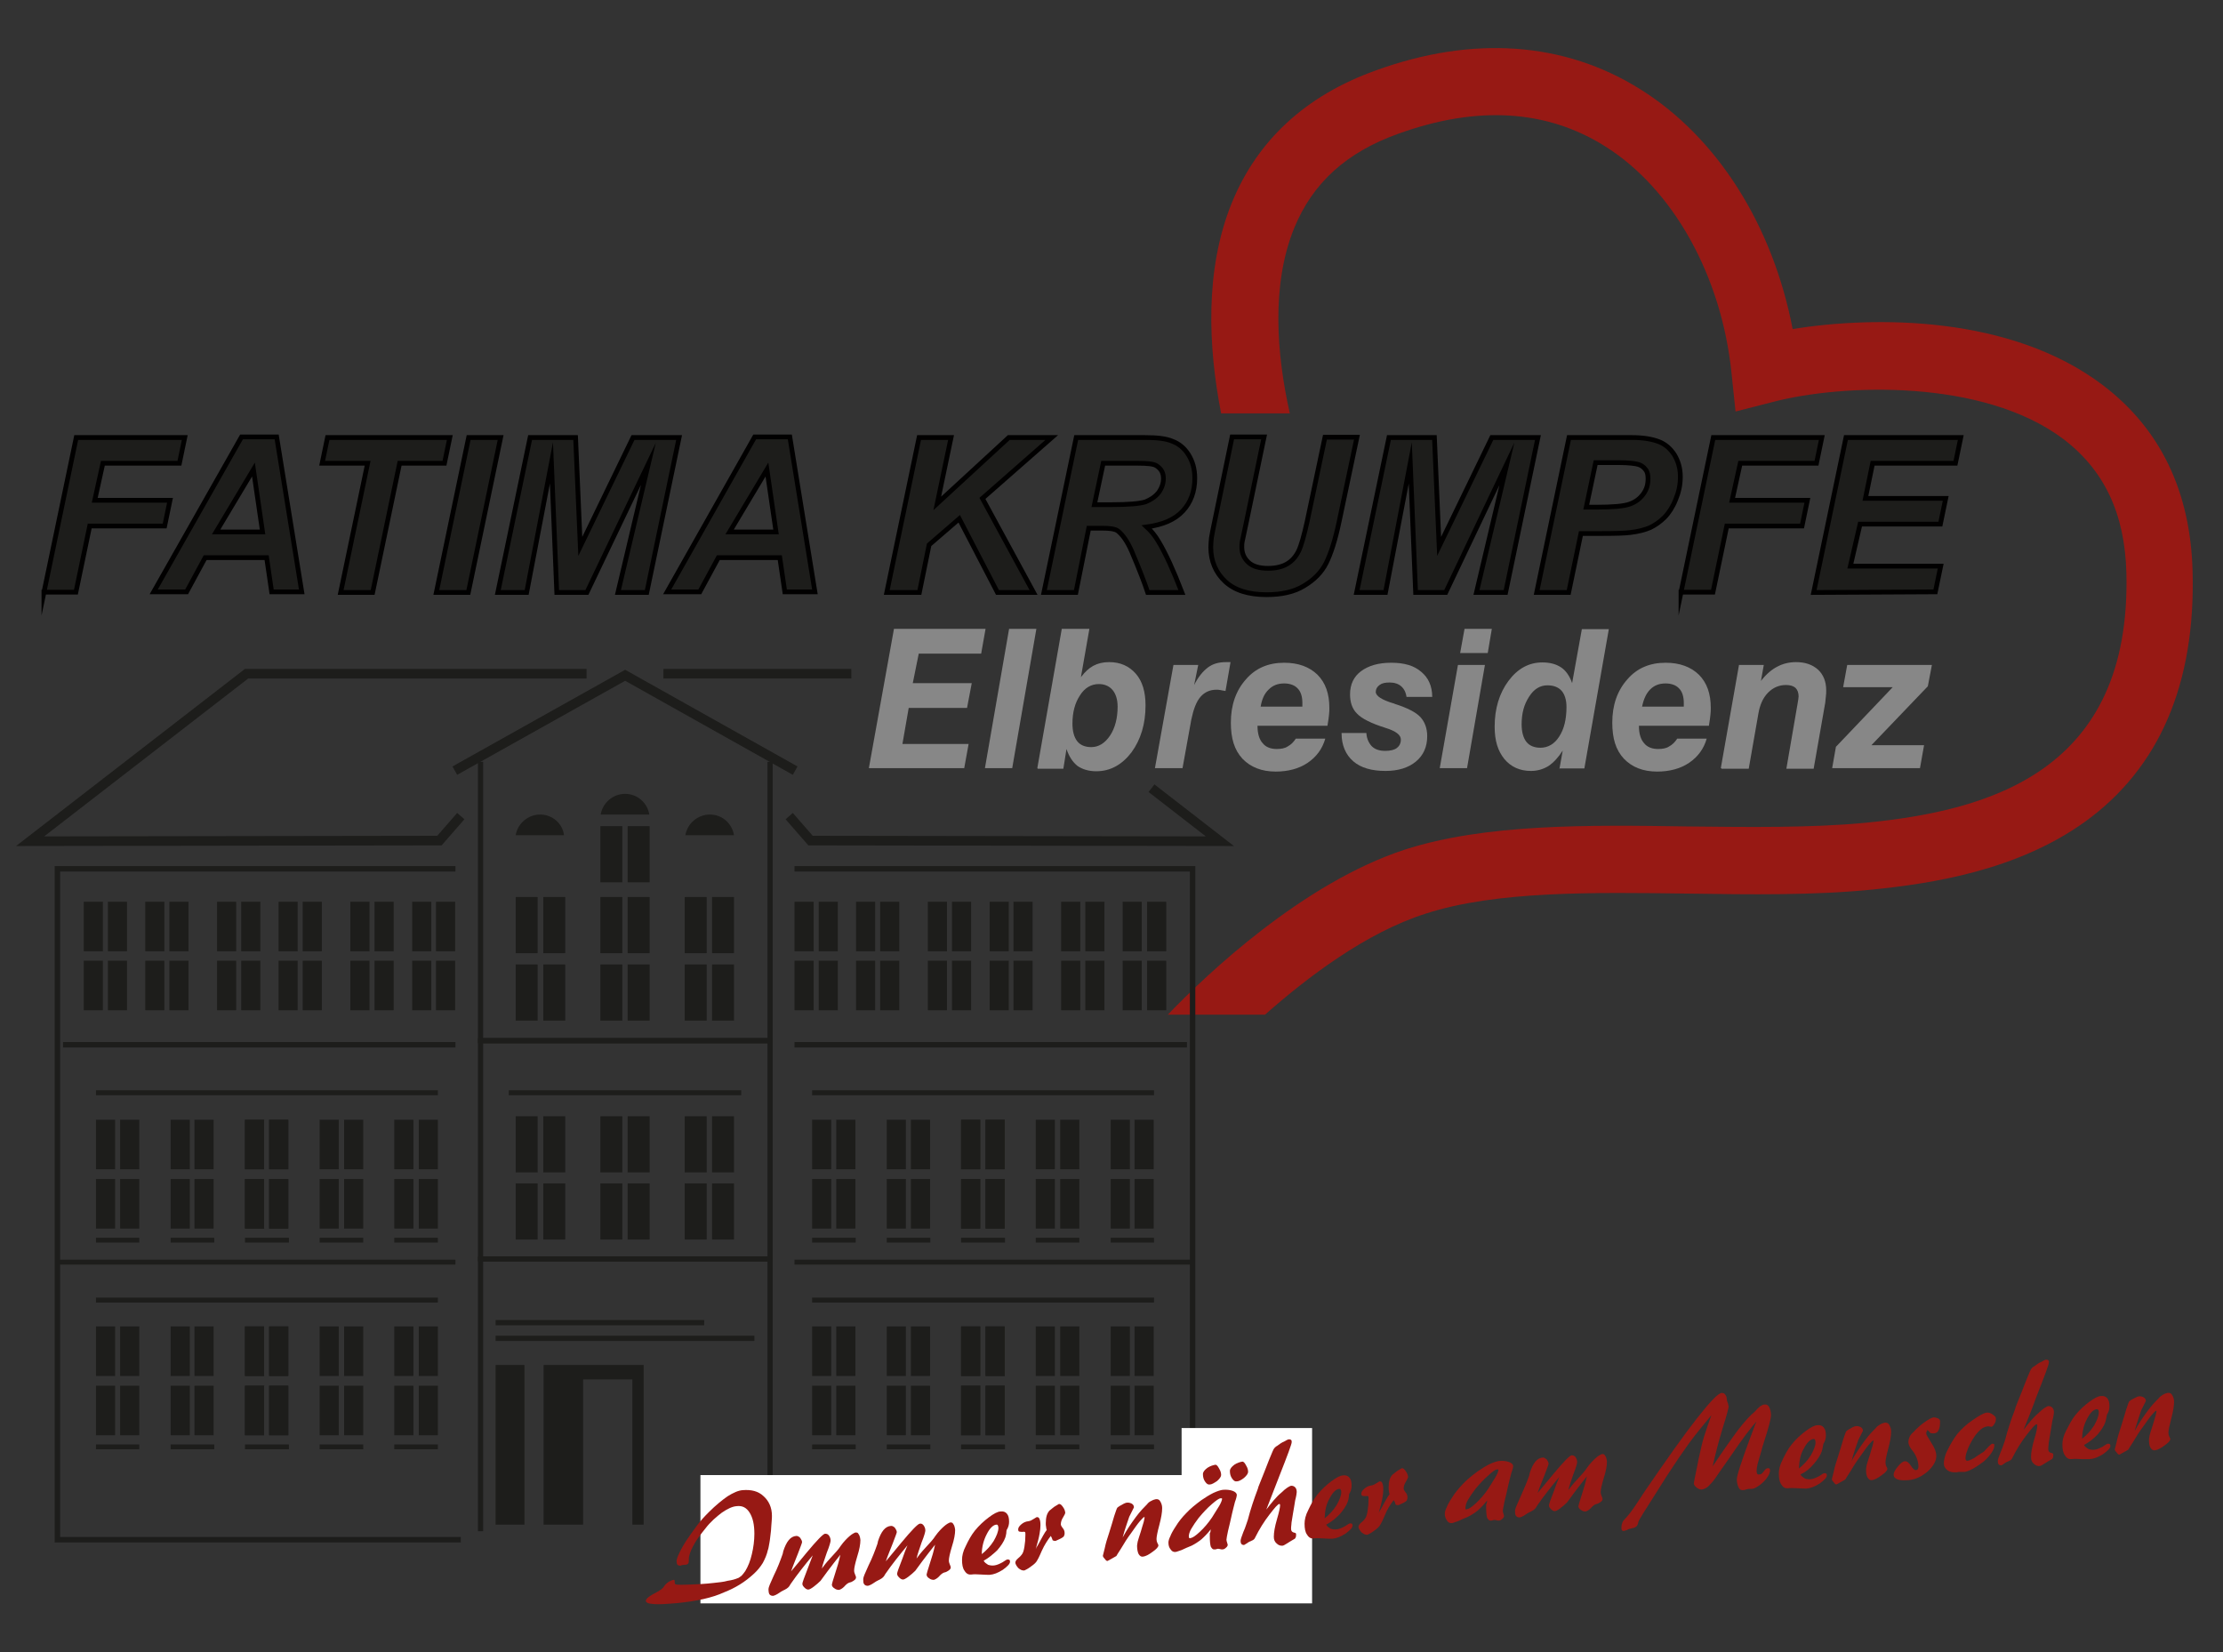 <?xml version="1.0" encoding="utf-8"?>
<!-- Generator: Adobe Illustrator 27.2.0, SVG Export Plug-In . SVG Version: 6.00 Build 0)  -->
<svg version="1.1" id="Ebene_1" xmlns="http://www.w3.org/2000/svg" xmlns:xlink="http://www.w3.org/1999/xlink" x="0px" y="0px"
	 viewBox="0 0 708.7 526.8" style="enable-background:new 0 0 708.7 526.8;" xml:space="preserve">
<rect x="0" y="0" width="708.7" height="526.8" fill="#333333" stroke="none"/>
<style type="text/css">
	.st0{fill:#1D1D1B;stroke:#010000;stroke-width:1.515;stroke-miterlimit:10;}
	.st1{fill:#878787;}
	.st2{fill:#971914;}
	.st3{fill:none;stroke:#1D1D1B;stroke-width:1.66;stroke-miterlimit:10;}
	.st4{fill:none;stroke:#1D1D1B;stroke-width:3.059;stroke-miterlimit:10;}
	.st5{fill:none;stroke:#1D1D1B;stroke-width:1.738;stroke-miterlimit:10;}
	.st6{fill:none;stroke:#1D1D1B;stroke-width:1.584;stroke-miterlimit:10;}
	.st7{fill:#1D1D1B;}
	.st8{fill:none;stroke:#1D1D1B;stroke-width:1.53;stroke-miterlimit:10;}
	.st9{fill:none;stroke:#1D1D1B;stroke-width:1.669;stroke-miterlimit:10;}
	.st10{fill:#FFFFFF;}
</style>
<g>
	<g>
		<path class="st0" d="M14,188.9l10.3-49.4h34.6l-1.7,8.2H32.8l-2.6,11.8h24l-1.7,8.2H28.6l-4.4,21.1H14z"/>
		<path class="st0" d="M85,177.8H65.4l-5.9,10.9H49L77,139.3h11.2l8,49.4h-9.6L85,177.8z M83.7,169.6l-2.9-19.9l-11.9,19.9H83.7z"/>
		<path class="st0" d="M118.8,188.9h-10.2l8.6-41.2h-14.5l1.7-8.2h39l-1.7,8.2h-14.3L118.8,188.9z"/>
		<path class="st0" d="M139.1,188.9l10.3-49.4h10.2l-10.3,49.4H139.1z"/>
		<path class="st0" d="M187.1,188.9h-9.6l-1.7-41.3l-7.9,41.3h-9.2l10.3-49.4h14.5l1.5,34.7l16.8-34.7h14.7l-10.3,49.4H197l9.7-41
			L187.1,188.9z"/>
		<path class="st0" d="M248.6,177.8H229l-5.9,10.9h-10.4l27.9-49.4h11.2l8,49.4h-9.6L248.6,177.8z M247.4,169.6l-2.9-19.9
			l-11.9,19.9H247.4z"/>
		<path class="st0" d="M282.7,188.9l10.3-49.4h10.2l-4.4,21l22.8-21h13.7l-22.1,19.4l16.3,30H318l-12.2-23.5l-9.6,8.3l-3.1,15.2
			H282.7z"/>
		<path class="st0" d="M343,188.9h-10.2l10.3-49.4H365c3.8,0,6.7,0.3,8.8,1.2c2.1,0.8,3.8,2.2,5.1,4.3c1.3,2.1,2,4.5,2,7.5
			c0,4.2-1.3,7.7-3.8,10.4c-2.6,2.8-6.4,4.4-11.5,5.1c1.3,1.2,2.6,2.7,3.7,4.6c2.3,3.8,4.8,9.3,7.5,16.3h-10.9
			c-0.9-2.8-2.6-7.2-5.1-13.1c-1.4-3.2-2.9-5.3-4.4-6.5c-0.9-0.7-2.7-0.9-5.1-0.9h-4.2L343,188.9z M348.9,160.9h5.4
			c5.4,0,9-0.3,10.9-0.9c1.7-0.7,3.1-1.6,4.2-3c1-1.4,1.5-2.9,1.5-4.4c0-1.9-0.7-3.1-2.2-4.1c-0.9-0.6-2.9-0.8-5.8-0.8h-11.2
			L348.9,160.9z"/>
		<path class="st0" d="M392.8,139.3H403l-5.6,26.9l-1.4,6.6c-0.1,0.6-0.1,1-0.1,1.6c0,2,0.7,3.6,2.1,4.9c1.4,1.3,3.5,1.9,6.3,1.9
			c2.4,0,4.5-0.5,6-1.4c1.6-0.9,2.8-2.3,3.7-4.1c0.9-1.9,1.7-4.9,2.7-9.3l5.7-27h10.2l-5.7,27c-1.2,5.7-2.6,10.1-4.1,13.1
			s-3.9,5.4-7.1,7.3c-3.1,1.9-7.1,2.8-11.9,2.8c-5.8,0-10.2-1.4-13.2-4.2c-3-2.8-4.6-6.5-4.6-10.9c0-0.9,0.1-2,0.2-3
			c0.1-0.7,0.5-2.8,1.2-6.1L392.8,139.3z"/>
		<path class="st0" d="M460.9,188.9h-9.6l-1.7-41.3l-7.9,41.3h-9.2l10.3-49.4h14.5l1.5,34.7l16.8-34.7h14.7L480,188.9h-9.3l9.7-41
			L460.9,188.9z"/>
		<path class="st0" d="M500.1,188.9h-10.2l10.3-49.4h20.1c3.6,0,6.4,0.5,8.5,1.3c2.1,0.8,3.7,2.2,5,4.2c1.2,2,1.9,4.3,1.9,7
			c0,2.6-0.5,4.9-1.5,7.3c-0.9,2.3-2.2,4.3-3.6,5.7c-1.4,1.4-2.9,2.4-4.5,3.2c-1.6,0.7-3.8,1.3-6.5,1.6c-1.6,0.2-4.6,0.3-8.9,0.3
			H504L500.1,188.9z M505.7,161.7h3.1c5.3,0,8.9-0.3,10.8-1c1.9-0.7,3.2-1.7,4.3-3.2s1.5-3.1,1.5-4.9c0-1.2-0.2-2.2-0.8-2.9
			c-0.6-0.8-1.3-1.3-2.2-1.6c-0.9-0.3-3.1-0.6-6.4-0.6h-7.3L505.7,161.7z"/>
		<path class="st0" d="M535.9,188.9l10.3-49.4h34.6l-1.7,8.2h-24.3l-2.6,11.8h24l-1.7,8.2h-24l-4.4,21.1H535.9z"/>
		<path class="st0" d="M578.2,188.9l10.3-49.4h36.6l-1.7,8.2H597l-2.3,11.2h25.6l-1.7,8.2h-25.6l-3.1,13.4h28.8l-1.7,8.2
			L578.2,188.9L578.2,188.9z"/>
	</g>
	<g>
		<path class="st1" d="M277,244.9l8-44.4h29.2l-1.4,7.9h-19.9l-1.9,9.4h18.8l-1.5,7.9h-18.6l-2,11.5h21.1l-1.4,7.7H277V244.9z"/>
		<path class="st1" d="M314,244.9l7.7-44.4h8.7l-7.7,44.4H314z"/>
		<path class="st1" d="M330.7,244.9l7.8-44.4h8.8l-2.7,15.4c1.2-1.6,2.6-2.9,3.9-3.6c1.5-0.8,3.1-1.2,5.1-1.2c3.6,0,6.4,1.3,8.5,3.7
			s3.1,5.8,3.1,10.1c0,5.9-1.5,10.9-4.5,15c-3,3.9-6.7,6-11.2,6c-2.4,0-4.4-0.6-6-1.7c-1.5-1.2-2.7-3-3.5-5.4l-1,6.3h-8.2V244.9z
			 M350.3,218.1c-2.4,0-4.5,1.2-6,3.6c-1.6,2.4-2.4,5.4-2.4,9c0,2.4,0.5,4.3,1.5,5.6s2.6,1.9,4.5,1.9c2.4,0,4.4-1.3,6-3.7
			c1.6-2.4,2.4-5.6,2.4-9.2c0-2.3-0.6-4.1-1.6-5.3C353.6,218.7,352.1,218.1,350.3,218.1z"/>
		<path class="st1" d="M368.2,244.9l5.9-32.9h7.9l-1.3,6.4c1.3-2.6,2.8-4.4,4.4-5.6s3.5-1.7,5.8-1.7c0.3,0,0.6,0,0.8,0s0.3,0,0.6,0
			l-1.6,9.2c-0.7-0.1-1.3-0.2-1.7-0.3c-0.5-0.1-0.8-0.1-1.2-0.1c-2.1,0-3.8,0.8-5.1,2.3c-1.3,1.5-2.2,3.9-2.9,7.2l-2.8,15.5h-8.8
			V244.9z"/>
		<path class="st1" d="M413.1,235.5h9.4c-0.9,3.2-2.8,5.8-5.6,7.7s-6.3,2.8-10.2,2.8c-4.5,0-8-1.4-10.6-4.1
			c-2.6-2.8-3.7-6.5-3.7-11.5c0-5.6,1.6-10.2,4.8-13.8c3.1-3.6,7.2-5.3,12.2-5.3c4.5,0,8,1.3,10.6,3.8c2.6,2.6,3.8,6.1,3.8,10.6
			c0,0.6,0,1.3-0.1,2.1c-0.1,0.8-0.2,2-0.5,3.6h-22.3v0.2c0,2.3,0.6,4.2,1.6,5.3c1,1.3,2.6,1.9,4.5,1.9c1.4,0,2.6-0.2,3.5-0.8
			C411.6,237.4,412.4,236.6,413.1,235.5z M401.9,225.3h13.3c0-0.1,0-0.3,0-0.6c0-0.2,0-0.5,0-0.6c0-2-0.5-3.6-1.5-4.6
			c-0.9-1-2.4-1.6-4.3-1.6c-2,0-3.6,0.6-4.9,1.9C403.1,221.1,402.3,222.9,401.9,225.3z"/>
		<path class="st1" d="M427.4,233.7h8.2c0.1,1.7,0.7,3.1,1.7,4.2c1,1,2.4,1.5,4.3,1.5c1.6,0,2.9-0.3,3.7-0.9
			c0.8-0.6,1.3-1.5,1.3-2.7c0-1.5-1.6-2.7-4.8-3.7c-0.1,0-0.2-0.1-0.3-0.1c-4.4-1.4-7.4-2.9-8.9-4.5c-1.5-1.5-2.2-3.6-2.2-6.1
			c0-3.2,1.2-5.7,3.5-7.4s5.4-2.7,9.6-2.7c4.2,0,7.3,0.9,9.6,2.9c2.3,1.9,3.5,4.6,3.5,8h-8.2c-0.2-1.5-0.8-2.6-1.7-3.4
			c-0.9-0.8-2.2-1.2-3.7-1.2c-1.4,0-2.4,0.2-3.2,0.8c-0.8,0.6-1.2,1.3-1.2,2.2c0,1.3,2,2.6,5.8,3.7c0.1,0,0.1,0,0.2,0.1
			c4.1,1.3,6.8,2.7,8.2,4.2c1.4,1.5,2.2,3.6,2.2,6.1c0,3.4-1.2,6.1-3.6,8.1c-2.4,2-5.7,3-9.7,3c-4.4,0-7.9-1-10.3-3.1
			c-2.4-2.1-3.7-5.1-3.7-8.9v-0.1H427.4z"/>
		<path class="st1" d="M459,244.9l5.8-32.9h8.6l-5.7,32.9H459z M465.5,208.2l1.4-7.7h8.7l-1.3,7.7H465.5z"/>
		<path class="st1" d="M497.2,244.9l1-5.6c-1.4,2.2-2.9,3.8-4.5,4.9c-1.6,1-3.5,1.6-5.6,1.6c-3.6,0-6.4-1.3-8.5-3.8
			c-2.1-2.6-3.1-5.9-3.1-10.3c0-5.8,1.5-10.7,4.4-14.6c2.9-3.9,6.5-5.9,10.8-5.9c2.6,0,4.5,0.6,6,1.6c1.5,1,2.7,2.7,3.5,5l3.1-17.2
			h8.6l-7.8,44.4h-8V244.9z M493.3,218.5c-2.3,0-4.3,1.2-5.8,3.6c-1.6,2.4-2.4,5.3-2.4,8.8c0,2.4,0.5,4.3,1.5,5.6s2.6,1.9,4.5,1.9
			c2.4,0,4.5-1.2,6-3.6c1.5-2.3,2.3-5.4,2.3-9.4c0-2.3-0.6-4.1-1.6-5.2C496.8,219.1,495.3,218.5,493.3,218.5z"/>
		<path class="st1" d="M534.7,235.5h9.4c-0.9,3.2-2.8,5.8-5.6,7.7s-6.3,2.8-10.2,2.8c-4.5,0-8-1.4-10.6-4.1
			c-2.6-2.8-3.7-6.5-3.7-11.5c0-5.6,1.6-10.2,4.8-13.8c3.1-3.6,7.2-5.3,12.2-5.3c4.5,0,8,1.3,10.6,3.8c2.6,2.6,3.8,6.1,3.8,10.6
			c0,0.6,0,1.3-0.1,2.1c-0.1,0.8-0.2,2-0.5,3.6h-22.3v0.2c0,2.3,0.6,4.2,1.6,5.3c1,1.3,2.6,1.9,4.5,1.9c1.4,0,2.6-0.2,3.5-0.8
			C533.2,237.4,534,236.6,534.7,235.5z M523.5,225.3h13.3c0-0.1,0-0.3,0-0.6c0-0.2,0-0.5,0-0.6c0-2-0.5-3.6-1.5-4.6
			c-0.9-1-2.4-1.6-4.3-1.6c-2,0-3.6,0.6-4.9,1.9C524.8,221.1,524,222.9,523.5,225.3z"/>
		<path class="st1" d="M548.6,244.9l5.8-32.9h7.9l-0.9,5.1c1.7-2.2,3.5-3.7,5.3-4.6c1.7-0.9,3.7-1.4,5.9-1.4c2.9,0,5.2,0.8,7,2.4
			c1.7,1.6,2.6,3.8,2.6,6.6c0,0.7,0,1.3-0.1,1.9c-0.1,0.6-0.1,1.3-0.2,2l-3.7,21.1h-8.7l3.6-20.9c0.1-0.5,0.1-0.8,0.2-1.2
			c0-0.3,0.1-0.7,0.1-0.9c0-1.2-0.3-2.1-1-2.8c-0.7-0.6-1.7-0.9-3-0.9c-2.2,0-4.1,0.8-5.7,2.4c-1.6,1.6-2.6,3.8-3.1,6.6l-3.1,17.7
			h-8.7V244.9z"/>
		<path class="st1" d="M584.1,244.9l1.2-6.8l18.1-19h-15.8l1.3-7.1h27l-1.3,6.8l-18,18.8h16.8l-1.3,7.3H584.1z"/>
	</g>
	<path class="st2" d="M699,182c-0.7-25.4-10.3-45.3-28.6-59.2c-29.4-22.3-72.6-22.1-98.9-17.9c-6.3-32.9-23.9-61-48.5-76.4
		c-24.2-15.2-53.5-17.3-84.5-6c-22.3,8-37.7,22.3-45.8,42.2c-8.7,21.4-7.5,46.1-3.4,67.1h21.9c-4.2-18.7-6-40.9,1.4-59.1
		c5.9-14.4,16.7-24.2,33.3-30.1c25-9,47.2-7.7,65.9,4.1c21.6,13.6,37,41.2,40.2,72.1l1.3,12.4l12.1-3.1c22-5.7,66.7-7.4,92.3,11.8
		c13.1,9.9,19.7,23.8,20.2,42.7c1.6,63.3-43.5,75.8-82.9,79.7c-17.6,1.7-37.6,1.4-56.8,1.2c-31.8-0.5-64.7-0.9-90.4,7.4
		c-32.3,10.6-62.8,39.4-75.5,52.6h31c13.7-12.1,32.3-26.2,51.2-32.2c22.4-7.3,53.5-6.8,83.5-6.4c19.8,0.3,40.3,0.6,59.1-1.3
		c18.7-1.9,45.9-6,67.6-21.6C688.4,244.9,700,218,699,182z"/>
	<polyline class="st3" points="245.5,242.9 245.5,331.8 153.2,331.8 153.2,242.9 	"/>
	<rect x="153.2" y="331.8" class="st3" width="92.3" height="69.6"/>
	<polyline class="st3" points="153.2,488.2 153.2,401.4 245.5,401.4 245.5,488.2 	"/>
	<polyline class="st4" points="253.5,245.7 199.3,215.3 145,245.7 	"/>
	<line class="st5" x1="20.1" y1="333.1" x2="145.2" y2="333.1"/>
	<line class="st6" x1="30.6" y1="348.4" x2="139.6" y2="348.4"/>
	<line class="st6" x1="18.3" y1="402.4" x2="145.2" y2="402.4"/>
	<g>
		<g>
			<rect x="30.6" y="375.9" class="st7" width="6.1" height="15.8"/>
			<rect x="38.3" y="357" class="st7" width="6.1" height="15.8"/>
			<rect x="30.6" y="357" class="st7" width="6.1" height="15.8"/>
			<rect x="38.3" y="375.9" class="st7" width="6.1" height="15.8"/>
		</g>
		<g>
			<rect x="78.1" y="375.9" class="st7" width="6.1" height="15.8"/>
			<rect x="85.8" y="357" class="st7" width="6.1" height="15.8"/>
			<rect x="78.1" y="357" class="st7" width="6.1" height="15.8"/>
			<rect x="85.8" y="375.9" class="st7" width="6.1" height="15.8"/>
		</g>
		<g>
			<rect x="78.1" y="375.9" class="st7" width="6.1" height="15.8"/>
			<rect x="85.8" y="357" class="st7" width="6.1" height="15.8"/>
			<rect x="78.1" y="357" class="st7" width="6.1" height="15.8"/>
			<rect x="85.8" y="375.9" class="st7" width="6.1" height="15.8"/>
		</g>
		<g>
			<rect x="54.4" y="375.9" class="st7" width="6.1" height="15.8"/>
			<rect x="62" y="357" class="st7" width="6.1" height="15.8"/>
			<rect x="54.4" y="357" class="st7" width="6.1" height="15.8"/>
			<rect x="62" y="375.9" class="st7" width="6.1" height="15.8"/>
		</g>
		<g>
			<rect x="125.7" y="375.9" class="st7" width="6.1" height="15.8"/>
			<rect x="133.5" y="357" class="st7" width="6.1" height="15.8"/>
			<rect x="125.7" y="357" class="st7" width="6.1" height="15.8"/>
			<rect x="133.5" y="375.9" class="st7" width="6.1" height="15.8"/>
		</g>
		<g>
			<rect x="101.9" y="375.9" class="st7" width="6.1" height="15.8"/>
			<rect x="109.7" y="357" class="st7" width="6.1" height="15.8"/>
			<rect x="101.9" y="357" class="st7" width="6.1" height="15.8"/>
			<rect x="109.7" y="375.9" class="st7" width="6.1" height="15.8"/>
		</g>
		<line class="st8" x1="30.6" y1="395.4" x2="44.4" y2="395.4"/>
		<line class="st8" x1="54.4" y1="395.4" x2="68.3" y2="395.4"/>
		<line class="st8" x1="78.1" y1="395.4" x2="92.1" y2="395.4"/>
		<line class="st8" x1="101.9" y1="395.4" x2="115.8" y2="395.4"/>
		<line class="st8" x1="125.7" y1="395.4" x2="139.6" y2="395.4"/>
	</g>
	<g>
		<g>
			<rect x="191.4" y="377.3" class="st7" width="7" height="17.9"/>
			<rect x="200.1" y="355.9" class="st7" width="7" height="17.9"/>
			<rect x="191.4" y="355.9" class="st7" width="7" height="17.9"/>
			<rect x="200.1" y="377.3" class="st7" width="7" height="17.9"/>
		</g>
		<g>
			<rect x="164.4" y="377.3" class="st7" width="7" height="17.9"/>
			<rect x="173.2" y="355.9" class="st7" width="7" height="17.9"/>
			<rect x="164.4" y="355.9" class="st7" width="7" height="17.9"/>
			<rect x="173.2" y="377.3" class="st7" width="7" height="17.9"/>
		</g>
		<g>
			<rect x="218.3" y="377.3" class="st7" width="7" height="17.9"/>
			<rect x="227" y="355.9" class="st7" width="7" height="17.9"/>
			<rect x="218.3" y="355.9" class="st7" width="7" height="17.9"/>
			<rect x="227" y="377.3" class="st7" width="7" height="17.9"/>
		</g>
	</g>
	<g>
		<rect x="191.4" y="307.5" class="st7" width="7" height="17.9"/>
		<rect x="200.1" y="286" class="st7" width="7" height="17.9"/>
		<rect x="191.4" y="286" class="st7" width="7" height="17.9"/>
		<rect x="200.1" y="307.5" class="st7" width="7" height="17.9"/>
	</g>
	<g>
		<rect x="200.1" y="263.4" class="st7" width="7" height="17.9"/>
		<rect x="191.4" y="263.4" class="st7" width="7" height="17.9"/>
	</g>
	<g>
		<rect x="164.4" y="307.5" class="st7" width="7" height="17.9"/>
		<rect x="173.2" y="286" class="st7" width="7" height="17.9"/>
		<rect x="164.4" y="286" class="st7" width="7" height="17.9"/>
		<rect x="173.2" y="307.5" class="st7" width="7" height="17.9"/>
	</g>
	<g>
		<rect x="218.3" y="307.5" class="st7" width="7" height="17.9"/>
		<rect x="227" y="286" class="st7" width="7" height="17.9"/>
		<rect x="218.3" y="286" class="st7" width="7" height="17.9"/>
		<rect x="227" y="307.5" class="st7" width="7" height="17.9"/>
	</g>
	<g>
		<g>
			<rect x="131.4" y="306.3" class="st7" width="6.1" height="15.8"/>
			<rect x="139" y="287.5" class="st7" width="6.1" height="15.8"/>
			<rect x="131.4" y="287.5" class="st7" width="6.1" height="15.8"/>
			<rect x="139" y="306.3" class="st7" width="6.1" height="15.8"/>
		</g>
		<g>
			<rect x="111.7" y="306.3" class="st7" width="6.1" height="15.8"/>
			<rect x="119.4" y="287.5" class="st7" width="6.1" height="15.8"/>
			<rect x="111.7" y="287.5" class="st7" width="6.1" height="15.8"/>
			<rect x="119.4" y="306.3" class="st7" width="6.1" height="15.8"/>
		</g>
	</g>
	<g>
		<g>
			<rect x="46.3" y="306.3" class="st7" width="6.1" height="15.8"/>
			<rect x="54" y="287.5" class="st7" width="6.1" height="15.8"/>
			<rect x="46.3" y="287.5" class="st7" width="6.1" height="15.8"/>
			<rect x="54" y="306.3" class="st7" width="6.1" height="15.8"/>
		</g>
		<g>
			<rect x="26.7" y="306.3" class="st7" width="6.1" height="15.8"/>
			<rect x="34.4" y="287.5" class="st7" width="6.1" height="15.8"/>
			<rect x="26.7" y="287.5" class="st7" width="6.1" height="15.8"/>
			<rect x="34.4" y="306.3" class="st7" width="6.1" height="15.8"/>
		</g>
	</g>
	<g>
		<g>
			<rect x="88.8" y="306.3" class="st7" width="6.1" height="15.8"/>
			<rect x="96.5" y="287.5" class="st7" width="6.1" height="15.8"/>
			<rect x="88.8" y="287.5" class="st7" width="6.1" height="15.8"/>
			<rect x="96.5" y="306.3" class="st7" width="6.1" height="15.8"/>
		</g>
		<g>
			<rect x="69.2" y="306.3" class="st7" width="6.1" height="15.8"/>
			<rect x="76.9" y="287.5" class="st7" width="6.1" height="15.8"/>
			<rect x="69.2" y="287.5" class="st7" width="6.1" height="15.8"/>
			<rect x="76.9" y="306.3" class="st7" width="6.1" height="15.8"/>
		</g>
	</g>
	<line class="st6" x1="30.6" y1="414.5" x2="139.6" y2="414.5"/>
	<g>
		<g>
			<rect x="30.6" y="441.8" class="st7" width="6.1" height="15.8"/>
			<rect x="38.3" y="422.9" class="st7" width="6.1" height="15.8"/>
			<rect x="30.6" y="422.9" class="st7" width="6.1" height="15.8"/>
			<rect x="38.3" y="441.8" class="st7" width="6.1" height="15.8"/>
		</g>
		<g>
			<rect x="78.1" y="441.8" class="st7" width="6.1" height="15.8"/>
			<rect x="85.8" y="422.9" class="st7" width="6.1" height="15.8"/>
			<rect x="78.1" y="422.9" class="st7" width="6.1" height="15.8"/>
			<rect x="85.8" y="441.8" class="st7" width="6.1" height="15.8"/>
		</g>
		<g>
			<rect x="78.1" y="441.8" class="st7" width="6.1" height="15.8"/>
			<rect x="85.8" y="422.9" class="st7" width="6.1" height="15.8"/>
			<rect x="78.1" y="422.9" class="st7" width="6.1" height="15.8"/>
			<rect x="85.8" y="441.8" class="st7" width="6.1" height="15.8"/>
		</g>
		<g>
			<rect x="54.4" y="441.8" class="st7" width="6.1" height="15.8"/>
			<rect x="62" y="422.9" class="st7" width="6.1" height="15.8"/>
			<rect x="54.4" y="422.9" class="st7" width="6.1" height="15.8"/>
			<rect x="62" y="441.8" class="st7" width="6.1" height="15.8"/>
		</g>
		<g>
			<rect x="125.7" y="441.8" class="st7" width="6.1" height="15.8"/>
			<rect x="133.5" y="422.9" class="st7" width="6.1" height="15.8"/>
			<rect x="125.7" y="422.9" class="st7" width="6.1" height="15.8"/>
			<rect x="133.5" y="441.8" class="st7" width="6.1" height="15.8"/>
		</g>
		<g>
			<rect x="101.9" y="441.8" class="st7" width="6.1" height="15.8"/>
			<rect x="109.7" y="422.9" class="st7" width="6.1" height="15.8"/>
			<rect x="101.9" y="422.9" class="st7" width="6.1" height="15.8"/>
			<rect x="109.7" y="441.8" class="st7" width="6.1" height="15.8"/>
		</g>
		<line class="st8" x1="30.6" y1="461.3" x2="44.4" y2="461.3"/>
		<line class="st8" x1="54.4" y1="461.3" x2="68.3" y2="461.3"/>
		<line class="st8" x1="78.1" y1="461.3" x2="92.1" y2="461.3"/>
		<line class="st8" x1="101.9" y1="461.3" x2="115.8" y2="461.3"/>
		<line class="st8" x1="125.7" y1="461.3" x2="139.6" y2="461.3"/>
	</g>
	<polyline class="st5" points="146.9,490.9 18.3,490.9 18.3,277 20.1,277 145.2,277 	"/>
	<line class="st5" x1="378.4" y1="333.1" x2="253.3" y2="333.1"/>
	<line class="st6" x1="367.9" y1="348.4" x2="258.9" y2="348.4"/>
	<line class="st6" x1="236.3" y1="348.4" x2="162.2" y2="348.4"/>
	<line class="st9" x1="240.5" y1="426.7" x2="158" y2="426.7"/>
	<line class="st9" x1="224.5" y1="421.7" x2="158" y2="421.7"/>
	<line class="st6" x1="380.2" y1="402.4" x2="253.3" y2="402.4"/>
	<g>
		<g>
			<rect x="361.7" y="375.9" class="st7" width="6.1" height="15.8"/>
			<rect x="354.1" y="357" class="st7" width="6.1" height="15.8"/>
			<rect x="361.7" y="357" class="st7" width="6.1" height="15.8"/>
			<rect x="354.1" y="375.9" class="st7" width="6.1" height="15.8"/>
		</g>
		<g>
			<rect x="314.2" y="375.9" class="st7" width="6.1" height="15.8"/>
			<rect x="306.4" y="357" class="st7" width="6.1" height="15.8"/>
			<rect x="314.2" y="357" class="st7" width="6.1" height="15.8"/>
			<rect x="306.4" y="375.9" class="st7" width="6.1" height="15.8"/>
		</g>
		<g>
			<rect x="314.2" y="375.9" class="st7" width="6.1" height="15.8"/>
			<rect x="306.4" y="357" class="st7" width="6.1" height="15.8"/>
			<rect x="314.2" y="357" class="st7" width="6.1" height="15.8"/>
			<rect x="306.4" y="375.9" class="st7" width="6.1" height="15.8"/>
		</g>
		<g>
			<rect x="338" y="375.9" class="st7" width="6.1" height="15.8"/>
			<rect x="330.2" y="357" class="st7" width="6.1" height="15.8"/>
			<rect x="338" y="357" class="st7" width="6.1" height="15.8"/>
			<rect x="330.2" y="375.9" class="st7" width="6.1" height="15.8"/>
		</g>
		<g>
			<rect x="266.6" y="375.9" class="st7" width="6.1" height="15.8"/>
			<rect x="258.9" y="357" class="st7" width="6.1" height="15.8"/>
			<rect x="266.6" y="357" class="st7" width="6.1" height="15.8"/>
			<rect x="258.9" y="375.9" class="st7" width="6.1" height="15.8"/>
		</g>
		<g>
			<rect x="290.4" y="375.9" class="st7" width="6.1" height="15.8"/>
			<rect x="282.7" y="357" class="st7" width="6.1" height="15.8"/>
			<rect x="290.4" y="357" class="st7" width="6.1" height="15.8"/>
			<rect x="282.7" y="375.9" class="st7" width="6.1" height="15.8"/>
		</g>
		<line class="st8" x1="367.9" y1="395.4" x2="354.1" y2="395.4"/>
		<line class="st8" x1="344.1" y1="395.4" x2="330.2" y2="395.4"/>
		<line class="st8" x1="320.4" y1="395.4" x2="306.4" y2="395.4"/>
		<line class="st8" x1="296.6" y1="395.4" x2="282.7" y2="395.4"/>
		<line class="st8" x1="272.8" y1="395.4" x2="258.9" y2="395.4"/>
	</g>
	<g>
		<g>
			<rect x="261" y="306.3" class="st7" width="6.1" height="15.8"/>
			<rect x="253.3" y="287.5" class="st7" width="6.1" height="15.8"/>
			<rect x="261" y="287.5" class="st7" width="6.1" height="15.8"/>
			<rect x="253.3" y="306.3" class="st7" width="6.1" height="15.8"/>
		</g>
		<g>
			<rect x="280.6" y="306.3" class="st7" width="6.1" height="15.8"/>
			<rect x="272.9" y="287.5" class="st7" width="6.1" height="15.8"/>
			<rect x="280.6" y="287.5" class="st7" width="6.1" height="15.8"/>
			<rect x="272.9" y="306.3" class="st7" width="6.1" height="15.8"/>
		</g>
	</g>
	<g>
		<g>
			<rect x="346" y="306.3" class="st7" width="6.1" height="15.8"/>
			<rect x="338.3" y="287.5" class="st7" width="6.1" height="15.8"/>
			<rect x="346" y="287.5" class="st7" width="6.1" height="15.8"/>
			<rect x="338.3" y="306.3" class="st7" width="6.1" height="15.8"/>
		</g>
		<g>
			<rect x="365.7" y="306.3" class="st7" width="6.1" height="15.8"/>
			<rect x="357.9" y="287.5" class="st7" width="6.1" height="15.8"/>
			<rect x="365.7" y="287.5" class="st7" width="6.1" height="15.8"/>
			<rect x="357.9" y="306.3" class="st7" width="6.1" height="15.8"/>
		</g>
	</g>
	<g>
		<g>
			<rect x="303.5" y="306.3" class="st7" width="6.1" height="15.8"/>
			<rect x="295.8" y="287.5" class="st7" width="6.1" height="15.8"/>
			<rect x="303.5" y="287.5" class="st7" width="6.1" height="15.8"/>
			<rect x="295.8" y="306.3" class="st7" width="6.1" height="15.8"/>
		</g>
		<g>
			<rect x="323.1" y="306.3" class="st7" width="6.1" height="15.8"/>
			<rect x="315.5" y="287.5" class="st7" width="6.1" height="15.8"/>
			<rect x="323.1" y="287.5" class="st7" width="6.1" height="15.8"/>
			<rect x="315.5" y="306.3" class="st7" width="6.1" height="15.8"/>
		</g>
	</g>
	<line class="st6" x1="367.9" y1="414.5" x2="258.9" y2="414.5"/>
	<g>
		<g>
			<rect x="361.7" y="441.8" class="st7" width="6.1" height="15.8"/>
			<rect x="354.1" y="422.9" class="st7" width="6.1" height="15.8"/>
			<rect x="361.7" y="422.9" class="st7" width="6.1" height="15.8"/>
			<rect x="354.1" y="441.8" class="st7" width="6.1" height="15.8"/>
		</g>
		<g>
			<rect x="314.2" y="441.8" class="st7" width="6.1" height="15.8"/>
			<rect x="306.4" y="422.9" class="st7" width="6.1" height="15.8"/>
			<rect x="314.2" y="422.9" class="st7" width="6.1" height="15.8"/>
			<rect x="306.4" y="441.8" class="st7" width="6.1" height="15.8"/>
		</g>
		<g>
			<rect x="314.2" y="441.8" class="st7" width="6.1" height="15.8"/>
			<rect x="306.4" y="422.9" class="st7" width="6.1" height="15.8"/>
			<rect x="314.2" y="422.9" class="st7" width="6.1" height="15.8"/>
			<rect x="306.4" y="441.8" class="st7" width="6.1" height="15.8"/>
		</g>
		<g>
			<rect x="338" y="441.8" class="st7" width="6.1" height="15.8"/>
			<rect x="330.2" y="422.9" class="st7" width="6.1" height="15.8"/>
			<rect x="338" y="422.9" class="st7" width="6.1" height="15.8"/>
			<rect x="330.2" y="441.8" class="st7" width="6.1" height="15.8"/>
		</g>
		<g>
			<rect x="266.6" y="441.8" class="st7" width="6.1" height="15.8"/>
			<rect x="258.9" y="422.9" class="st7" width="6.1" height="15.8"/>
			<rect x="266.6" y="422.9" class="st7" width="6.1" height="15.8"/>
			<rect x="258.9" y="441.8" class="st7" width="6.1" height="15.8"/>
		</g>
		<g>
			<rect x="290.4" y="441.8" class="st7" width="6.1" height="15.8"/>
			<rect x="282.7" y="422.9" class="st7" width="6.1" height="15.8"/>
			<rect x="290.4" y="422.9" class="st7" width="6.1" height="15.8"/>
			<rect x="282.7" y="441.8" class="st7" width="6.1" height="15.8"/>
		</g>
		<line class="st8" x1="367.9" y1="461.3" x2="354.1" y2="461.3"/>
		<line class="st8" x1="344.1" y1="461.3" x2="330.2" y2="461.3"/>
		<line class="st8" x1="320.4" y1="461.3" x2="306.4" y2="461.3"/>
		<line class="st8" x1="296.6" y1="461.3" x2="282.7" y2="461.3"/>
		<line class="st8" x1="272.8" y1="461.3" x2="258.9" y2="461.3"/>
	</g>
	<polyline class="st5" points="251.6,490.9 380.2,490.9 380.2,277 378.4,277 253.3,277 	"/>
	<polyline class="st4" points="187,214.8 78.6,214.8 9.6,268.2 140.1,268 146.9,260.2 	"/>
	<line class="st4" x1="271.4" y1="214.8" x2="211.5" y2="214.8"/>
	<polyline class="st4" points="251.6,260.2 258.4,268 388.9,268.2 367.1,251.3 	"/>
	<path class="st7" d="M199.3,253.1c-3.9,0-7.2,2.9-7.8,6.6H207C206.4,255.9,203.1,253.1,199.3,253.1z"/>
	<path class="st7" d="M226.3,259.7c-3.9,0-7.2,2.9-7.8,6.6H234C233.4,262.6,230.3,259.7,226.3,259.7z"/>
	<path class="st7" d="M172.2,259.7c-3.9,0-7.2,2.9-7.8,6.6h15.4C179.4,262.6,176.1,259.7,172.2,259.7z"/>
	<rect x="158" y="435.2" class="st7" width="9.2" height="50.9"/>
	<polygon class="st7" points="173.3,435.2 173.3,486.1 185.9,486.1 185.9,439.8 201.6,439.8 201.6,486.1 205.2,486.1 205.2,435.2 	
		"/>
	<polygon class="st10" points="376.7,455.3 376.7,470.3 223.3,470.3 223.3,511.2 418.3,511.2 418.3,455.3 	"/>
	<g>
		<g>
			<path class="st2" d="M216,511.1c-3.6,0.3-6.1,0.5-7.8,0.3c-1.6-0.1-2.3-0.5-2.3-1c0-0.6,0.8-1.3,2.4-2.2c1.6-0.8,2.7-1.5,3.2-2.1
				c0.1-0.1,0.1-0.2,0.3-0.5c0.8-1,1.7-1.6,2.9-1.9c0.1,0,0.2,0,0.3,0.1c0.1,0.1,0.1,0.2,0.1,0.5c0,0.3,0,0.6,0.1,0.7
				c0.1,0.1,0.2,0.1,0.5,0.2c0.7,0.1,2.1,0.1,4.4,0c2.3-0.1,4.8-0.2,7.3-0.5c1.7-0.2,3.2-0.3,4.6-0.7c1.4-0.2,2.4-0.5,3.1-0.8
				c0.5-0.1,0.8-0.5,1.3-0.8c0.3-0.3,0.7-0.8,1.2-1.5c0.9-1.5,1.6-3.2,2.1-5.4c0.5-2.1,0.8-4.3,0.8-6.5c0-2.9-0.5-5.1-1.5-6.7
				c-1-1.6-2.3-2.3-4.1-2.1c-1.4,0.1-2.9,0.8-4.8,2.1c-1.7,1.3-3.6,2.9-5.2,5c-1.6,2-3,3.8-3.9,5.6c-0.9,1.7-1.4,3.1-1.4,4.3
				c0,0.1,0,0.1,0,0.3c0,0.1,0,0.2,0,0.3c0,0.3-0.1,0.6-0.3,0.8s-0.5,0.3-0.8,0.3c-0.1,0-0.1,0-0.2,0c-0.1,0-0.2,0-0.2,0
				c-0.1,0-0.3,0.1-0.6,0.1c-0.2,0.1-0.5,0.1-0.6,0.2c-0.3,0-0.7-0.1-0.9-0.3c-0.2-0.2-0.3-0.7-0.3-1.2c0-0.5,0.3-1.4,0.9-2.6
				c0.6-1.3,1.4-2.7,2.4-4.2c1-1.5,2.1-3,3.2-4.5s2.4-2.9,3.8-4.3c2.2-2.2,4.2-3.8,5.9-5c1.9-1.2,3.5-1.9,4.9-2
				c2.7-0.2,4.9,0.3,6.6,1.9c1.7,1.5,2.7,3.6,2.7,6.3c0,0.3,0,1-0.1,1.9c-0.1,0.8-0.1,1.7-0.2,2.8c-0.2,1.5-0.3,2.9-0.5,3.9
				s-0.3,1.9-0.5,2.3c-0.3,1.4-0.9,2.8-1.6,4.1c-0.8,1.3-1.7,2.4-2.9,3.5c-2.8,2.6-5.9,4.5-9.5,5.9
				C227.1,509.4,222.1,510.5,216,511.1z"/>
			<path class="st2" d="M259.1,495.9c-2.4,2.9-4.9,6-7.1,9.2c-0.3,0.6-0.6,0.9-0.7,1c-0.2,0.2-0.6,0.5-1.2,0.8
				c-0.2,0.1-0.5,0.2-0.6,0.3c-0.2,0.1-0.6,0.3-1,0.6c-1,0.7-1.6,0.9-2,1c-0.5,0-0.9-0.1-1.2-0.5c-0.2-0.3-0.3-0.9-0.3-1.7
				c0-0.5,0.6-1.9,1.7-4.3c1.2-2.4,2.1-4.8,2.8-6.8c0.1-0.2,0.1-0.5,0.2-0.9c1-3.1,2.3-4.8,4.2-4.9c0.3,0,0.7,0.1,1.2,0.6
				c0.3,0.5,0.6,0.9,0.6,1.4c0,0.2-0.5,1.5-1.3,3.6s-1.6,3.9-2.2,5.7c1.3-1.5,2.9-3.5,4.9-5.9c3.4-4.1,5.3-6,5.9-6.1
				c0.6,0,0.9,0.1,1.3,0.6c0.3,0.5,0.5,0.9,0.5,1.6c0,0.3-0.3,1.6-1.2,3.8c-0.7,2.1-1.3,3.7-1.6,5.1c0.5-0.7,1.4-1.9,2.8-3.4
				c1.4-1.5,2.6-2.8,3.2-3.8c1-1.4,2-2.4,2.8-3.1c0.8-0.7,1.4-1,1.9-1.2c0.3,0,0.6,0,0.8,0.2s0.3,0.5,0.5,0.8
				c0.1,0.2,0.1,0.5,0.2,0.7c0,0.2,0.1,0.5,0.1,0.7c0,1.3-0.3,3-1,5.2c-0.7,2.3-1,3.8-1,4.5c0,0.5,0.1,0.8,0.3,1.3
				c0.2,0.5,0.3,0.7,0.3,0.9c0,0.6-0.5,1-1.5,1.5c-0.3,0.1-0.6,0.2-0.7,0.2c-0.5,0.2-1,0.6-1.6,1.3c-0.6,0.6-1.2,0.9-1.6,1
				c-0.5,0-1-0.1-1.5-0.5c-0.5-0.3-0.8-0.7-0.8-1.2c0-0.1,0.3-1.3,1-3.4c0.7-2.1,1.3-4.1,1.7-6.1c-1.4,1.7-2.7,3.5-4.1,5.3
				c-1.4,1.9-2.1,2.9-2.2,3c-0.6,0.6-1.4,1.3-2.2,1.9c-0.8,0.6-1.4,0.9-1.7,0.9c-0.3,0-0.7-0.1-1.2-0.6c-0.5-0.5-0.7-0.8-0.7-1.3
				c0-0.3,0.6-2,1.7-4.8C258.1,498.5,258.7,497,259.1,495.9z"/>
			<path class="st2" d="M289.3,492.7c-2.4,2.9-4.9,6-7.1,9.2c-0.3,0.6-0.6,0.9-0.7,1c-0.2,0.2-0.6,0.5-1.2,0.8
				c-0.2,0.1-0.5,0.2-0.6,0.3c-0.2,0.1-0.6,0.3-1,0.6c-1,0.7-1.6,0.9-2,1c-0.5,0-0.9-0.1-1.2-0.5s-0.3-0.9-0.3-1.7
				c0-0.5,0.6-1.9,1.7-4.3c1.2-2.4,2.1-4.8,2.8-6.8c0.1-0.2,0.1-0.5,0.2-0.9c1-3.1,2.3-4.8,4.2-4.9c0.3,0,0.7,0.1,1.2,0.6
				c0.3,0.5,0.6,0.9,0.6,1.4c0,0.2-0.5,1.5-1.3,3.6c-0.8,2.1-1.6,3.9-2.2,5.7c1.3-1.5,2.9-3.5,4.9-5.9c3.4-4.1,5.3-6,5.9-6.1
				s0.9,0.1,1.3,0.6c0.3,0.5,0.5,0.9,0.5,1.6c0,0.3-0.3,1.6-1.2,3.8c-0.7,2.1-1.3,3.7-1.6,5.1c0.5-0.7,1.4-1.9,2.8-3.4
				s2.6-2.8,3.2-3.8c1-1.4,2-2.4,2.8-3.1c0.8-0.7,1.4-1,1.9-1.2c0.3,0,0.6,0,0.8,0.2s0.3,0.5,0.5,0.8c0.1,0.2,0.1,0.5,0.2,0.7
				c0,0.2,0.1,0.5,0.1,0.7c0,1.3-0.3,3-1,5.2c-0.7,2.3-1,3.8-1,4.5c0,0.5,0.1,0.8,0.3,1.3c0.2,0.5,0.3,0.7,0.3,0.9
				c0,0.6-0.5,1-1.5,1.5c-0.3,0.1-0.6,0.2-0.7,0.2c-0.5,0.2-1,0.6-1.6,1.3c-0.6,0.6-1.2,0.9-1.6,1c-0.5,0-1-0.1-1.5-0.5
				c-0.5-0.3-0.8-0.7-0.8-1.2c0-0.1,0.3-1.3,1-3.4c0.7-2.1,1.3-4.1,1.7-6.1c-1.4,1.7-2.7,3.5-4.1,5.3c-1.4,1.9-2.1,2.9-2.2,3
				c-0.6,0.6-1.4,1.3-2.2,1.9c-0.8,0.6-1.4,0.9-1.7,0.9c-0.3,0-0.7-0.1-1.2-0.6c-0.5-0.5-0.7-0.8-0.7-1.3c0-0.3,0.6-2,1.7-4.8
				C288.2,495.4,288.8,493.9,289.3,492.7z"/>
			<path class="st2" d="M313.6,497.6c0.3,0.6,0.8,0.9,1.4,1.3c0.6,0.2,1.3,0.3,2,0.2c0.8-0.1,1.7-0.5,2.6-1c0.9-0.6,1.4-0.9,1.5-0.9
				c0.2,0,0.5,0,0.7,0.1c0.1,0.1,0.2,0.3,0.2,0.6c0,0.7-0.8,1.5-2.3,2.6c-1.6,1-2.9,1.5-4.2,1.6c-0.5,0-1.4,0-2.8-0.1
				c-1.3-0.1-2.3-0.1-3,0c-0.9,0.1-1.6-0.2-2.2-1.2c-0.6-0.8-0.8-2-0.8-3.5c0-1.2,0.3-2.7,1.2-4.4c0.8-1.7,1.7-3.4,2.9-4.9
				c1.3-1.6,2.8-3,4.4-4.2c1.6-1.2,2.9-1.9,3.8-1.9c0.8-0.1,1.5,0.1,2,0.7c0.5,0.6,0.7,1.4,0.7,2.6c0,0.8-0.2,1.6-0.6,2.3
				c0,0.1,0,0.1-0.1,0.1c-0.1,0.2-0.2,0.7-0.2,1.3c-0.1,0.6-0.2,1-0.3,1.3c-0.5,1.4-1.4,2.7-2.6,4.1
				C316.5,495.6,315.1,496.8,313.6,497.6z M313,495.5c1.5-1.2,2.8-2.6,3.8-4.2c0.9-1.6,1.5-3,1.5-4.2c0-0.3-0.1-0.6-0.2-0.8
				c-0.1-0.2-0.2-0.2-0.5-0.2c-1,0.1-2.1,1.2-3,3C313.6,491,313,493.2,313,495.5z"/>
			<path class="st2" d="M335,489.7c-1,1.3-2,2.8-2.9,4.8c-0.8,1.9-1.4,3-1.5,3.1c-0.3,0.6-1,1.2-2,1.9c-0.9,0.7-1.6,1-2,1.2
				c-0.7,0.1-1.3-0.2-2-0.8c-0.6-0.7-0.9-1.3-0.9-1.7c0-0.3,0.2-0.8,0.8-1.3c0.6-0.5,0.9-0.8,1.2-1.2c0.5-0.6,0.7-1.4,0.9-2.6
				c0.2-1.2,0.3-2.4,0.3-3.8c0-0.3,0-0.7-0.1-0.8c-0.1-0.1-0.3-0.2-0.7-0.1c-0.5,0-0.8,0-1.2-0.1c-0.2-0.1-0.3-0.3-0.3-0.7
				c0-0.5,0.3-1,1-1.6c0.7-0.6,1.4-0.9,2.3-1c0.6-0.1,1-0.3,1.6-0.7c0.6-0.3,0.9-0.6,1-0.6c0.5,0,0.7,0.1,0.9,0.6
				c0.2,0.5,0.3,1,0.3,2c0,0.8-0.1,1.7-0.3,2.8c-0.2,1.2-0.6,2.7-1.2,4.8c0.1-0.3,0.3-0.7,0.7-1.3c1.3-2.4,2.2-4.1,2.8-4.8
				c-0.1-0.3-0.2-0.7-0.2-1c-0.1-0.3-0.1-0.8-0.1-1.2c0-0.9,0.1-1.7,0.3-2.4c0.2-0.7,0.6-1.3,0.9-1.6c0.8-0.6,1.4-1.2,2-1.5
				c0.6-0.3,0.9-0.6,1-0.6c0.5,0,0.8,0.3,1.3,1c0.5,0.7,0.7,1.4,0.7,1.9c0,0.1-0.2,0.6-0.7,1.4c-0.5,0.8-0.7,1.5-0.7,2.2
				c0,0.3,0.2,0.7,0.6,1.2c0.3,0.3,0.6,0.9,0.6,1.5c0,0.3,0,0.6-0.1,0.7c0,0.2-0.1,0.3-0.2,0.5c-0.1,0.1-0.6,0.5-1.3,0.8
				c-0.7,0.3-1.2,0.6-1.4,0.6s-0.6-0.1-0.8-0.2C335.4,490.4,335.2,490.1,335,489.7z"/>
			<path class="st2" d="M357.9,490.2c1.4-2.6,2.8-4.6,4.2-6.5c1.4-1.9,2.6-3.1,3.6-4.1c0.2-0.3,0.7-0.8,1.2-1c0.5-0.3,1-0.5,1.5-0.6
				c0.7-0.1,1.2,0.1,1.5,0.7c0.3,0.5,0.6,1.2,0.6,2.1c0,1.4-0.3,3.1-0.9,5.4c-0.6,2.2-0.9,3.8-0.9,4.5c0,0.5,0.1,0.9,0.3,1.3
				c0.2,0.3,0.3,0.6,0.3,0.7c0,0.5-0.6,1.2-1.9,2.1c-1.2,0.9-2.2,1.4-3,1.5c-0.6,0.1-1-0.2-1.4-0.8c-0.3-0.6-0.5-1.5-0.5-2.7
				c0-0.2,0.1-0.6,0.2-1.3c0.2-0.7,0.5-1.7,1-3.2c0.3-1.2,0.7-2.2,0.9-3c0.2-0.8,0.3-1.4,0.3-1.5c0,0,0-0.1-0.1-0.1h-0.1
				c-0.1,0-0.6,0.5-1.3,1.3c-0.7,0.8-1.6,2.1-2.8,3.8c-1.2,1.6-2.2,3.2-3.2,4.9c-1,1.6-1.5,2.3-1.5,2.4c0,0-0.5,0.3-1.4,0.8
				c-0.9,0.5-1.4,0.8-1.5,0.8c-0.1,0-0.5-0.2-0.8-0.7c-0.5-0.5-0.6-0.8-0.6-1c0-0.1,0.2-0.9,0.6-2.4c0.3-1.5,0.8-3.1,1.4-4.9
				c0.6-2,1.2-3.8,1.6-5.3c0.5-1.5,0.8-2.4,1-2.7c0.1-0.1,0.6-0.5,1.4-0.9c0.8-0.5,1.4-0.7,1.6-0.7c0.6-0.1,1.2,0.1,1.6,0.3
				c0.5,0.3,0.7,0.7,0.7,1.2c0,0-0.5,1-1.5,3C359.4,485.4,358.6,487.6,357.9,490.2z"/>
			<path class="st2" d="M386,487.6c-1,1.3-2.1,2.4-3,3.2c-1,0.8-2.1,1.5-3.1,2c-1.2,0.5-2.2,0.9-3.2,1.4c-1,0.3-1.6,0.6-1.9,0.6
				c-0.7,0.1-1.2-0.2-1.6-0.8c-0.5-0.6-0.7-1.3-0.7-2.2c0-0.5,0.2-1.2,0.6-2c0.3-0.8,0.9-1.9,1.7-3.1c0.9-1.5,2.1-3,3.4-4.3
				c1.3-1.4,2.9-2.7,4.8-4.1c1.3-0.9,2.6-1.7,3.8-2.3c1.3-0.6,2.3-0.9,3-1c1.2-0.1,2.2,0,3.1,0.3c0.9,0.3,1.4,0.8,1.4,1.4
				c0,0.1-0.1,0.9-0.6,2.2c-0.3,1.3-0.7,2.6-0.9,3.6c-0.5,2.2-0.9,4.1-1.3,5.6c-0.3,1.5-0.5,2.4-0.5,2.8c0,0.3,0.1,0.6,0.2,0.9
				c0.1,0.3,0.2,0.6,0.2,0.7c0,0.2-0.1,0.6-0.5,0.9c-0.3,0.3-0.7,0.6-1.2,0.6c-0.2,0-0.5,0-0.7-0.1c-0.3-0.1-0.6-0.1-0.7-0.1
				c-0.1,0-0.2,0-0.5,0.1c-0.2,0.1-0.3,0.1-0.5,0.1c-0.6,0.1-0.9-0.2-1.3-0.9c-0.2-0.7-0.3-1.7-0.3-3.1c0-0.3,0-0.7,0-1.2
				C385.9,488.7,385.9,488.2,386,487.6z M379.5,490.4c0.7-0.1,1.6-0.7,3-2c1.3-1.2,2.7-2.8,3.9-4.6c0.9-1.4,1.7-2.7,2.3-3.7
				c0.6-1,0.9-1.9,0.9-2.2c0-0.1,0-0.1-0.1-0.2c-0.1,0-0.2,0-0.3,0c-0.6,0-1.5,0.7-2.9,1.9c-1.4,1.2-2.8,2.7-4.2,4.4
				c-1,1.3-1.7,2.4-2.3,3.4c-0.6,1-0.8,1.9-0.8,2.4c0,0.2,0,0.3,0.1,0.5C379.1,490.4,379.3,490.5,379.5,490.4z M385.7,473.3
				c-0.6,0.1-1-0.2-1.5-0.9c-0.5-0.7-0.7-1.5-0.7-2.4c0-0.7,0.5-1.3,1.4-2c0.9-0.6,1.9-0.9,2.6-1c0.3,0,0.7,0.3,1.2,1.3
				c0.5,0.8,0.6,1.5,0.6,2c0,0.5-0.5,1.2-1.3,1.9C387.1,472.8,386.3,473.3,385.7,473.3z M394.3,472.3c-0.6,0.1-1-0.2-1.5-0.9
				c-0.5-0.7-0.7-1.5-0.7-2.4c0-0.7,0.5-1.3,1.4-2c0.9-0.6,1.9-0.9,2.6-1c0.3,0,0.7,0.3,1.2,1.3c0.5,0.8,0.6,1.5,0.6,2
				c0,0.5-0.5,1.2-1.3,1.9C395.7,471.9,394.9,472.3,394.3,472.3z"/>
			<path class="st2" d="M403.7,481.3c1.7-2.2,3.2-4.1,4.8-5.4c1.4-1.4,2.6-2.1,3.1-2.2c0.5,0,0.9,0.1,1.3,0.5
				c0.3,0.3,0.5,0.8,0.5,1.5c0,0.2-0.1,1.2-0.5,2.7c-0.2,1.5-0.5,2.9-0.7,4.2c-0.2,1.6-0.5,2.7-0.5,3.4c-0.1,0.7-0.1,1.2-0.1,1.4
				c0,0.6,0.2,1,0.8,1.2c0.5,0.1,0.8,0.2,0.8,0.5c0,0.5,0,0.8-0.1,1c-0.1,0.2-0.2,0.5-0.5,0.6c-0.8,0.5-1.6,0.9-2.3,1.4
				c-0.8,0.5-1.2,0.7-1.3,0.7c-0.7,0.1-1.4-0.1-2-0.7c-0.6-0.5-0.9-1.2-0.9-2.1c0-1.4,0.3-3.2,1-5.6c0.7-2.4,1-3.8,1-4.5
				c0-0.1,0-0.2-0.1-0.3c0-0.1-0.1-0.1-0.1-0.1c-0.5,0-1.5,1.2-3.2,3.4c-1.7,2.2-3.2,4.6-4.6,7.4c-0.2,0.5-0.6,0.7-1,0.9
				c-0.1,0-0.1,0-0.2,0.1c-0.3,0.1-0.8,0.3-1.3,0.7c-0.5,0.3-0.8,0.5-1,0.6c-0.3,0-0.6-0.1-0.8-0.3c-0.2-0.2-0.3-0.6-0.3-1
				s0.3-1.4,0.9-2.9c0.7-1.5,1-2.8,1.4-3.8c0.9-3.5,2-6.7,3.2-9.9c0.1-0.3,0.2-0.6,0.2-0.7c1.4-3.6,2.6-6.4,3.4-8.6
				c0.9-2.2,1.4-3.4,1.6-3.6c0.1-0.2,0.3-0.3,0.7-0.7h0.1c0.8-0.6,1.6-1.2,2.4-1.5c0.8-0.5,1.3-0.7,1.5-0.7c0.2,0,0.5,0,0.7,0.2
				c0.2,0.1,0.2,0.5,0.2,0.7c0,0.6-1.3,4.1-3.9,10.7C406.3,474.7,404.8,478.4,403.7,481.3z"/>
			<path class="st2" d="M422.8,486.1c0.3,0.6,0.8,0.9,1.4,1.3c0.6,0.2,1.3,0.3,2,0.2c0.8-0.1,1.7-0.5,2.6-1c0.9-0.6,1.4-0.9,1.5-0.9
				c0.2,0,0.5,0,0.7,0.1c0.1,0.1,0.2,0.3,0.2,0.6c0,0.7-0.8,1.5-2.3,2.6c-1.6,1-2.9,1.5-4.2,1.6c-0.5,0-1.4,0-2.8-0.1
				c-1.3-0.1-2.3-0.1-3,0c-0.9,0.1-1.6-0.2-2.2-1.2c-0.6-0.8-0.8-2-0.8-3.5c0-1.2,0.3-2.7,1.2-4.4c0.8-1.7,1.7-3.4,2.9-4.9
				c1.3-1.6,2.8-3,4.4-4.2c1.6-1.2,2.9-1.9,3.8-1.9c0.8-0.1,1.5,0.1,2,0.7c0.5,0.6,0.7,1.4,0.7,2.6c0,0.8-0.2,1.6-0.6,2.3
				c0,0.1,0,0.1-0.1,0.1c-0.1,0.2-0.2,0.7-0.2,1.3c-0.1,0.6-0.2,1-0.3,1.3c-0.5,1.4-1.4,2.7-2.6,4.1
				C425.7,484.2,424.5,485.2,422.8,486.1z M422.3,484.1c1.5-1.2,2.8-2.6,3.8-4.2c0.9-1.6,1.5-3,1.5-4.2c0-0.3-0.1-0.6-0.2-0.8
				c-0.1-0.2-0.2-0.2-0.5-0.2c-1,0.1-2.1,1.2-3,3C422.8,479.5,422.4,481.6,422.3,484.1z"/>
			<path class="st2" d="M444.3,478.3c-1,1.3-2,2.8-2.8,4.8c-0.8,1.9-1.4,3-1.5,3.1c-0.3,0.6-1,1.2-2,1.9c-0.9,0.7-1.6,1-2,1.2
				c-0.7,0.1-1.3-0.2-2-0.8c-0.6-0.7-0.9-1.3-0.9-1.7c0-0.3,0.2-0.8,0.8-1.3c0.6-0.5,0.9-0.8,1.2-1.2c0.5-0.6,0.7-1.4,0.9-2.6
				c0.2-1.2,0.3-2.4,0.3-3.8c0-0.3,0-0.7-0.1-0.8c-0.1-0.1-0.3-0.2-0.7-0.1c-0.5,0-0.8,0-1.2-0.1c-0.2-0.1-0.3-0.3-0.3-0.7
				c0-0.5,0.3-1,1-1.6c0.7-0.6,1.4-0.9,2.2-1c0.6-0.1,1-0.3,1.6-0.7c0.6-0.3,0.9-0.6,1-0.6c0.5,0,0.7,0.1,0.9,0.6
				c0.2,0.5,0.3,1,0.3,2c0,0.8-0.1,1.7-0.3,2.8c-0.2,1.2-0.6,2.7-1.2,4.8c0.1-0.3,0.3-0.7,0.7-1.3c1.3-2.4,2.2-4.1,2.8-4.8
				c-0.1-0.3-0.2-0.7-0.2-1c-0.1-0.3-0.1-0.8-0.1-1.2c0-0.9,0.1-1.7,0.3-2.4c0.2-0.7,0.6-1.3,0.9-1.6c0.8-0.6,1.4-1.2,2-1.5
				c0.6-0.3,0.9-0.6,1-0.6c0.5,0,0.8,0.3,1.3,1c0.5,0.7,0.7,1.4,0.7,1.9c0,0.1-0.2,0.6-0.7,1.4c-0.5,0.8-0.7,1.5-0.7,2.2
				c0,0.3,0.2,0.7,0.6,1.2c0.3,0.3,0.6,0.9,0.6,1.5c0,0.3,0,0.6-0.1,0.7c0,0.2-0.1,0.3-0.2,0.5c-0.1,0.1-0.6,0.5-1.3,0.8
				c-0.7,0.3-1.2,0.6-1.4,0.6s-0.6-0.1-0.8-0.2C444.8,478.9,444.5,478.6,444.3,478.3z"/>
			<path class="st2" d="M474.1,478.4c-1,1.3-2.1,2.4-3,3.2c-1,0.8-2.1,1.5-3.1,2c-1.2,0.5-2.2,0.9-3.2,1.4c-1,0.3-1.6,0.6-1.9,0.6
				c-0.7,0.1-1.2-0.2-1.6-0.8s-0.7-1.3-0.7-2.2c0-0.5,0.2-1.2,0.6-2c0.3-0.8,0.9-1.9,1.7-3.1c0.9-1.5,2.1-2.9,3.4-4.3
				c1.3-1.4,2.9-2.7,4.8-4.1c1.3-0.9,2.6-1.7,3.8-2.3c1.3-0.6,2.3-0.9,3-1c1.2-0.1,2.2,0,3.1,0.3c0.9,0.3,1.4,0.8,1.4,1.4
				c0,0.1-0.1,0.9-0.6,2.2c-0.3,1.3-0.7,2.6-0.9,3.6c-0.5,2.2-0.9,4.1-1.3,5.6c-0.3,1.5-0.5,2.6-0.5,2.8c0,0.3,0.1,0.6,0.2,0.9
				c0.1,0.3,0.2,0.6,0.2,0.7c0,0.2-0.1,0.6-0.5,0.9c-0.3,0.3-0.7,0.6-1.2,0.6c-0.2,0-0.5,0-0.7-0.1c-0.3-0.1-0.6-0.1-0.7-0.1
				c-0.1,0-0.2,0-0.5,0.1c-0.2,0.1-0.3,0.1-0.5,0.1c-0.6,0.1-0.9-0.2-1.3-0.9c-0.2-0.7-0.3-1.7-0.3-3.1c0-0.3,0-0.7,0-1.2
				C474,479.4,474.1,478.9,474.1,478.4z M467.6,481.2c0.7-0.1,1.6-0.7,3-2c1.3-1.2,2.7-2.8,3.9-4.6c0.9-1.4,1.7-2.7,2.3-3.7
				c0.6-1,0.9-1.9,0.9-2.2c0-0.1,0-0.1-0.1-0.2c-0.1,0-0.2,0-0.3,0c-0.6,0-1.5,0.7-2.8,1.9c-1.4,1.2-2.8,2.7-4.2,4.4
				c-1,1.3-1.7,2.4-2.3,3.4c-0.6,1-0.8,1.9-0.8,2.6c0,0.2,0,0.3,0.1,0.5C467.3,481.2,467.4,481.3,467.6,481.2z"/>
			<path class="st2" d="M497.1,470.9c-2.4,2.9-4.9,6-7.1,9.2c-0.3,0.6-0.6,0.9-0.7,1c-0.2,0.2-0.6,0.5-1.2,0.8
				c-0.2,0.1-0.5,0.2-0.6,0.3c-0.2,0.1-0.6,0.3-1,0.6c-1,0.7-1.6,0.9-2,1c-0.5,0-0.9-0.1-1.2-0.5s-0.3-0.9-0.3-1.7
				c0-0.5,0.6-1.9,1.7-4.3s2.1-4.8,2.8-6.8c0.1-0.2,0.1-0.5,0.2-0.9c1-3.1,2.3-4.8,4.2-4.9c0.3,0,0.7,0.2,1.2,0.6
				c0.3,0.5,0.6,0.9,0.6,1.4c0,0.2-0.5,1.5-1.3,3.6c-0.8,2.1-1.6,3.9-2.2,5.7c1.3-1.5,2.9-3.5,4.9-5.9c3.4-4.1,5.3-6,5.9-6.1
				c0.6,0,0.9,0.1,1.3,0.6c0.3,0.5,0.5,0.9,0.5,1.6c0,0.3-0.3,1.6-1.2,3.8c-0.7,2.1-1.3,3.7-1.6,5.1c0.5-0.7,1.4-1.9,2.8-3.4
				s2.6-2.8,3.2-3.8c1-1.4,2-2.4,2.8-3.1c0.8-0.7,1.4-1,1.9-1.2c0.3,0,0.6,0,0.8,0.2s0.3,0.5,0.5,0.8c0.1,0.2,0.1,0.5,0.2,0.7
				c0,0.2,0.1,0.5,0.1,0.7c0,1.3-0.3,3-1,5.2c-0.7,2.3-1,3.8-1,4.5c0,0.5,0.1,0.8,0.3,1.3c0.2,0.5,0.3,0.7,0.3,0.9
				c0,0.6-0.5,1-1.5,1.5c-0.3,0.1-0.6,0.2-0.7,0.2c-0.5,0.2-1,0.6-1.6,1.3c-0.6,0.6-1.2,0.9-1.6,1c-0.5,0-1-0.1-1.5-0.5
				c-0.5-0.3-0.8-0.7-0.8-1.2c0-0.1,0.3-1.3,1-3.4c0.7-2.1,1.3-4.2,1.7-6.1c-1.4,1.7-2.7,3.5-4.1,5.3c-1.4,1.9-2.1,2.9-2.2,3
				c-0.6,0.6-1.4,1.3-2.2,1.9c-0.8,0.6-1.4,0.9-1.7,0.9c-0.3,0-0.7-0.1-1.2-0.6c-0.5-0.5-0.7-0.8-0.7-1.3c0-0.3,0.6-2,1.7-4.8
				C496,473.6,496.6,472.1,497.1,470.9z"/>
			<path class="st2" d="M545.6,451.2c-2.3,2.8-4.8,5.8-7.1,8.9c-2.3,3.2-4.6,6.6-7,10.3l-3.1,4.9c-3.9,6.1-6,9.4-6.1,10
				c0,0.1-0.1,0.2-0.1,0.5c-0.2,0.6-0.5,0.9-0.7,1c-0.1,0.1-0.3,0.2-0.6,0.3c-0.2,0.1-0.5,0.1-0.8,0.2c-0.5,0.1-0.9,0.2-1.4,0.5
				c-0.6,0.2-0.9,0.3-1,0.3c-0.2,0-0.5,0-0.6-0.2c-0.1-0.1-0.2-0.3-0.2-0.7c0-0.6,0.1-1.2,0.3-1.7c0.2-0.6,0.6-1,1-1.4
				c0.7-0.7,2.1-2.4,3.9-5.2c0.9-1.4,1.7-2.6,2.3-3.5c7-10.2,12.5-18,16.6-23.2s6.7-8,7.9-8.1c0.3,0,0.7,0.1,0.9,0.3
				c0.2,0.2,0.5,0.6,0.6,1c0.1,0.8,0.2,1.5,0.5,2.1c0.1,0.6,0.2,0.9,0.2,1c0,0.3-0.6,2.7-1.9,6.8c-1.3,4.2-2.3,8.2-3.2,12.2
				c3.4-5.1,6.1-8.9,8.1-11.6c2.1-2.7,3.8-4.6,5.3-5.8c0.7-0.8,1.3-1.4,1.7-1.7c0.5-0.3,0.9-0.6,1.4-0.6c0.7-0.1,1.2,0.2,1.5,0.8
				c0.3,0.6,0.6,1.4,0.6,2.6c0,1-0.7,3.8-2.1,8.1c-0.5,1.4-0.8,2.6-1,3.4c-0.6,1.9-0.9,3.2-1.2,4.2c-0.2,0.9-0.3,1.6-0.3,2.1
				c0,0.3,0.1,0.7,0.2,0.9c0.1,0.2,0.3,0.2,0.7,0.2c0.5,0,0.9-0.3,1.4-1s0.8-0.9,1.2-1c0.2,0,0.5,0,0.6,0.1c0.1,0.1,0.2,0.3,0.2,0.6
				s-0.1,0.7-0.3,1.2c-0.2,0.5-0.6,1-1,1.6c-0.6,0.7-1.4,1.5-2.3,2.1c-1,0.7-1.7,1-2.3,1c-0.1,0-0.2,0-0.5,0c-0.2,0-0.3,0-0.5,0
				c-0.1,0-0.5,0.1-0.8,0.2c-0.3,0.1-0.6,0.2-0.8,0.2c-0.7,0.1-1.2-0.2-1.5-0.8c-0.3-0.6-0.6-1.5-0.6-2.6c0-1.2,1.4-5.6,4.2-13.1
				c0.9-2.3,1.5-4.2,2.1-5.4c-1.5,1.6-4.4,5.3-8.5,11.4c-2,2.8-3.5,5-4.6,6.6c-0.8,1.2-1.6,2-2.3,2.7c-0.7,0.6-1.4,0.9-2.1,1
				c-0.5,0-0.9-0.1-1.6-0.6c-0.6-0.5-0.9-0.9-0.9-1.4c0.3-1.9,0.9-4.5,1.6-8.1c0.5-2.1,0.9-4.3,1.6-6.6
				C543.9,456,544.7,453.7,545.6,451.2z"/>
			<path class="st2" d="M574,470.1c0.3,0.6,0.8,0.9,1.4,1.3c0.6,0.2,1.3,0.3,2,0.2c0.8-0.1,1.7-0.5,2.6-1c0.9-0.6,1.4-0.9,1.5-0.9
				c0.2,0,0.5,0,0.7,0.1c0.1,0.1,0.2,0.3,0.2,0.6c0,0.7-0.8,1.5-2.3,2.6c-1.6,1-2.9,1.5-4.2,1.6c-0.5,0-1.4,0-2.8-0.1
				c-1.3-0.1-2.3-0.1-3,0c-0.9,0.1-1.6-0.2-2.2-1.2c-0.6-0.8-0.8-2-0.8-3.5c0-1.2,0.3-2.7,1.2-4.4c0.8-1.7,1.7-3.4,2.9-4.9
				c1.3-1.6,2.8-3,4.4-4.2c1.6-1.2,2.9-1.9,3.8-1.9c0.8-0.1,1.5,0.1,2,0.7c0.5,0.6,0.7,1.4,0.7,2.6c0,0.8-0.2,1.6-0.6,2.3
				c0,0.1,0,0.1-0.1,0.1c-0.1,0.2-0.2,0.7-0.3,1.3c-0.1,0.6-0.2,0.9-0.3,1.3c-0.5,1.4-1.4,2.7-2.6,4.1
				C576.9,468.3,575.7,469.3,574,470.1z M573.5,468.2c1.5-1.2,2.8-2.6,3.8-4.2c0.9-1.6,1.5-3,1.5-4.2c0-0.3-0.1-0.6-0.2-0.8
				c-0.1-0.2-0.2-0.2-0.5-0.2c-1,0.1-2.1,1.2-3,3C574,463.6,573.6,465.7,573.5,468.2z"/>
			<path class="st2" d="M590.3,465.8c1.4-2.6,2.8-4.6,4.2-6.5c1.4-1.9,2.6-3.1,3.6-4.1c0.2-0.3,0.7-0.7,1.2-1c0.5-0.3,1-0.5,1.5-0.6
				c0.6-0.1,1.2,0.1,1.5,0.7c0.3,0.5,0.6,1.2,0.6,2.1c0,1.4-0.3,3.1-0.9,5.4c-0.6,2.2-0.9,3.7-0.9,4.5c0,0.5,0.1,0.9,0.3,1.3
				c0.2,0.3,0.3,0.6,0.3,0.7c0,0.5-0.6,1.2-1.9,2.1c-1.2,0.9-2.2,1.4-3,1.5c-0.6,0.1-1-0.2-1.4-0.8s-0.5-1.5-0.5-2.7
				c0-0.2,0.1-0.6,0.2-1.3c0.2-0.7,0.5-1.7,1-3.2c0.3-1.2,0.7-2.2,0.9-3c0.2-0.8,0.3-1.4,0.3-1.5c0,0,0-0.1-0.1-0.1h-0.1
				c-0.1,0-0.6,0.5-1.3,1.3c-0.7,0.8-1.6,2.1-2.8,3.8c-1.2,1.6-2.2,3.2-3.2,4.9c-1,1.6-1.5,2.3-1.5,2.4c0,0-0.5,0.3-1.4,0.8
				c-0.9,0.5-1.4,0.8-1.5,0.8c-0.1,0-0.5-0.2-0.8-0.7c-0.5-0.5-0.6-0.8-0.6-1c0-0.1,0.2-0.9,0.6-2.4c0.3-1.5,0.8-3.1,1.4-4.9
				c0.6-2,1.2-3.8,1.6-5.3c0.5-1.5,0.8-2.4,1-2.7c0.1-0.1,0.6-0.5,1.4-0.9c0.8-0.5,1.4-0.7,1.6-0.7c0.6-0.1,1.2,0.1,1.6,0.3
				c0.5,0.3,0.7,0.7,0.7,1.2c0,0-0.5,1-1.5,3C591.8,461.1,590.9,463.3,590.3,465.8z"/>
			<path class="st2" d="M614.5,455.9c-0.1,0.2-0.2,0.3-0.3,0.6c-0.1,0.2-0.1,0.3-0.1,0.6c0,0.3,0.6,1.3,1.6,2.9
				c1,1.5,1.6,2.9,1.6,4.2c0,1.6-0.9,3.2-2.7,4.9c-1.9,1.6-3.8,2.6-6.1,2.8c-1.5,0.1-2.6,0.1-3.5-0.2c-0.8-0.3-1.3-0.8-1.3-1.5
				c0-0.8,0.5-1.6,1.4-2.7s1.6-1.6,2.2-1.6c0.6-0.1,1.3,0.5,1.9,1.4c0.6,1,1.2,1.5,1.6,1.4c0.2,0,0.5-0.1,0.6-0.3
				c0.1-0.2,0.2-0.5,0.2-0.7c0-1.7-0.6-3.4-1.6-4.8c-1.2-1.4-1.6-2.4-1.6-3.1c0-0.5,0.1-1,0.3-1.5c0.2-0.6,0.7-1.2,1.3-1.7
				c1.2-1.3,2.3-2.3,3.6-3.2c1.3-0.9,2.2-1.4,2.8-1.5c0.5,0,0.9,0.1,1.4,0.3c0.5,0.2,0.7,0.6,0.7,0.9c0,1.3-0.1,2.2-0.5,2.9
				c-0.2,0.6-0.7,0.9-1.4,1c-0.5,0-0.8,0-1.2-0.1C615,456.3,614.6,456.1,614.5,455.9z"/>
			<path class="st2" d="M632.5,462.8c0.8-0.9,1.5-1.6,1.9-2c0.3-0.3,0.6-0.5,0.8-0.5c0.2,0,0.3,0,0.5,0.1c0.1,0.1,0.1,0.2,0.1,0.5
				c0,0.6-0.3,1.4-0.9,2.3c-0.6,0.9-1.5,1.9-2.4,2.7c-1.2,0.9-2.3,1.7-3.6,2.4c-1.3,0.7-2.2,1-2.8,1c-0.1,0-0.3,0-0.8,0s-0.7,0-1,0
				c-0.1,0-0.2,0-0.3,0.1c-0.1,0-0.2,0-0.2,0c-1.2,0.1-2.2-0.1-2.9-0.6c-0.8-0.6-1.2-1.3-1.2-2.2c0-1,0.3-2.6,1.2-4.3
				c0.8-1.7,1.9-3.5,3-5c1.4-1.7,3-3.2,5.1-4.6c2-1.4,3.5-2.2,4.3-2.3c0.7-0.1,1.3,0.1,2,0.6c0.7,0.5,1,0.8,1,1.3
				c0,0.6-0.1,1.2-0.5,1.7c-0.3,0.6-0.6,0.8-0.9,0.9c-0.1,0-0.3,0-0.6-0.1c-0.3,0-0.6-0.1-0.8,0c-0.8,0.1-1.6,0.5-2.3,1.2
				c-0.8,0.7-1.5,1.6-2.3,2.9c-0.7,1.2-1.3,2.3-1.7,3.5c-0.5,1.2-0.6,2-0.6,2.6c0,0.2,0.1,0.5,0.2,0.6c0.1,0.1,0.3,0.2,0.6,0.1
				c0.3,0,1-0.3,2.1-0.9C630.2,464.2,631.3,463.6,632.5,462.8z"/>
			<path class="st2" d="M645.1,455.9c1.7-2.2,3.2-4.1,4.8-5.4c1.4-1.4,2.6-2.1,3.1-2.2c0.5,0,0.9,0.1,1.3,0.5
				c0.3,0.3,0.5,0.8,0.5,1.5c0,0.2-0.1,1.2-0.5,2.7c-0.2,1.5-0.5,2.9-0.7,4.2c-0.2,1.6-0.5,2.7-0.5,3.4c-0.1,0.7-0.1,1.2-0.1,1.4
				c0,0.6,0.2,1,0.8,1.2c0.5,0.1,0.8,0.2,0.8,0.5c0,0.5,0,0.8-0.1,1c-0.1,0.2-0.2,0.5-0.5,0.6c-0.8,0.5-1.6,0.9-2.3,1.4
				c-0.8,0.5-1.2,0.7-1.3,0.7c-0.7,0.1-1.4-0.1-2-0.7c-0.6-0.5-0.9-1.2-0.9-2.1c0-1.4,0.3-3.2,1-5.6c0.7-2.3,1-3.8,1-4.5
				c0-0.1,0-0.2-0.1-0.3c0-0.1-0.1-0.1-0.1-0.1c-0.5,0-1.5,1.2-3.2,3.4c-1.7,2.2-3.2,4.6-4.6,7.4c-0.2,0.5-0.6,0.7-1,0.9
				c-0.1,0-0.1,0-0.2,0.1c-0.3,0.1-0.8,0.3-1.3,0.7c-0.5,0.3-0.8,0.6-1,0.6c-0.3,0-0.6-0.1-0.8-0.3c-0.2-0.2-0.3-0.6-0.3-1
				c0-0.5,0.3-1.4,0.9-2.9c0.7-1.5,1-2.8,1.4-3.8c0.9-3.5,2-6.7,3.2-9.9c0.1-0.3,0.2-0.6,0.2-0.7c1.4-3.6,2.6-6.4,3.4-8.6
				c0.9-2.2,1.4-3.4,1.6-3.6c0.1-0.2,0.3-0.3,0.7-0.7h0.1c0.8-0.6,1.6-1.2,2.4-1.5c0.8-0.5,1.3-0.7,1.5-0.7c0.2,0,0.5,0,0.7,0.2
				c0.2,0.1,0.2,0.5,0.2,0.7c0,0.6-1.3,4.1-3.9,10.7C647.8,449.3,646.3,453,645.1,455.9z"/>
			<path class="st2" d="M664.4,460.7c0.3,0.6,0.8,0.9,1.4,1.3c0.6,0.2,1.3,0.3,2,0.2c0.8-0.1,1.7-0.5,2.6-1c0.9-0.6,1.4-0.9,1.5-0.9
				c0.2,0,0.5,0,0.7,0.1c0.1,0.1,0.2,0.3,0.2,0.6c0,0.7-0.8,1.5-2.3,2.6c-1.6,1-2.9,1.5-4.2,1.6c-0.5,0-1.4,0-2.8,0
				c-1.3-0.1-2.3-0.1-3,0c-0.9,0.1-1.6-0.2-2.2-1.2c-0.6-0.8-0.8-2-0.8-3.5c0-1.2,0.3-2.7,1.2-4.4s1.7-3.4,2.9-4.9
				c1.3-1.6,2.8-3,4.4-4.2c1.6-1.2,2.9-1.9,3.8-1.9c0.8-0.1,1.5,0.1,2,0.7c0.5,0.6,0.7,1.4,0.7,2.6c0,0.8-0.2,1.6-0.6,2.3
				c0,0.1,0,0.1-0.1,0.1c-0.1,0.2-0.2,0.7-0.3,1.3c-0.1,0.6-0.2,0.9-0.3,1.3c-0.5,1.4-1.4,2.7-2.6,4.1
				C667.3,458.8,665.9,459.9,664.4,460.7z M663.8,458.7c1.5-1.2,2.8-2.6,3.8-4.2c0.9-1.6,1.5-3,1.5-4.2c0-0.3,0-0.6-0.2-0.8
				c-0.1-0.2-0.2-0.2-0.5-0.2c-1,0.1-2.1,1.2-3,3C664.4,454.1,663.8,456.3,663.8,458.7z"/>
			<path class="st2" d="M680.5,456.3c1.4-2.6,2.8-4.6,4.2-6.5c1.4-1.9,2.6-3.1,3.6-4.1c0.2-0.3,0.7-0.7,1.2-1c0.5-0.3,1-0.5,1.5-0.6
				c0.7-0.1,1.2,0.1,1.5,0.7c0.3,0.5,0.6,1.2,0.6,2.1c0,1.4-0.3,3.1-0.9,5.4s-0.9,3.7-0.9,4.5c0,0.5,0.1,0.9,0.3,1.3
				c0.2,0.3,0.3,0.6,0.3,0.7c0,0.5-0.6,1.2-1.9,2.1c-1.2,0.9-2.2,1.4-3,1.5c-0.6,0.1-1-0.2-1.4-0.8s-0.5-1.5-0.5-2.7
				c0-0.2,0.1-0.6,0.2-1.3c0.2-0.7,0.5-1.7,1-3.2c0.3-1.2,0.7-2.2,0.9-3c0.2-0.8,0.3-1.4,0.3-1.5c0,0,0-0.1-0.1-0.1h-0.1
				c-0.1,0-0.6,0.5-1.3,1.3c-0.7,0.8-1.6,2.1-2.8,3.8c-1.2,1.6-2.2,3.2-3.2,4.9c-1,1.6-1.5,2.3-1.5,2.4c0,0-0.5,0.3-1.4,0.8
				c-0.9,0.5-1.4,0.8-1.5,0.8c-0.1,0-0.5-0.2-0.8-0.7c-0.5-0.5-0.6-0.8-0.6-1c0-0.1,0.2-0.9,0.6-2.4c0.3-1.5,0.8-3.1,1.4-4.9
				c0.6-2,1.2-3.8,1.6-5.3c0.5-1.5,0.8-2.4,1-2.7c0.1-0.1,0.6-0.5,1.4-0.9s1.4-0.7,1.6-0.7c0.6-0.1,1.2,0.1,1.6,0.3
				c0.5,0.3,0.7,0.7,0.7,1.2c0,0-0.5,1-1.5,3C682,451.6,681.2,453.8,680.5,456.3z"/>
		</g>
	</g>
</g>
</svg>
